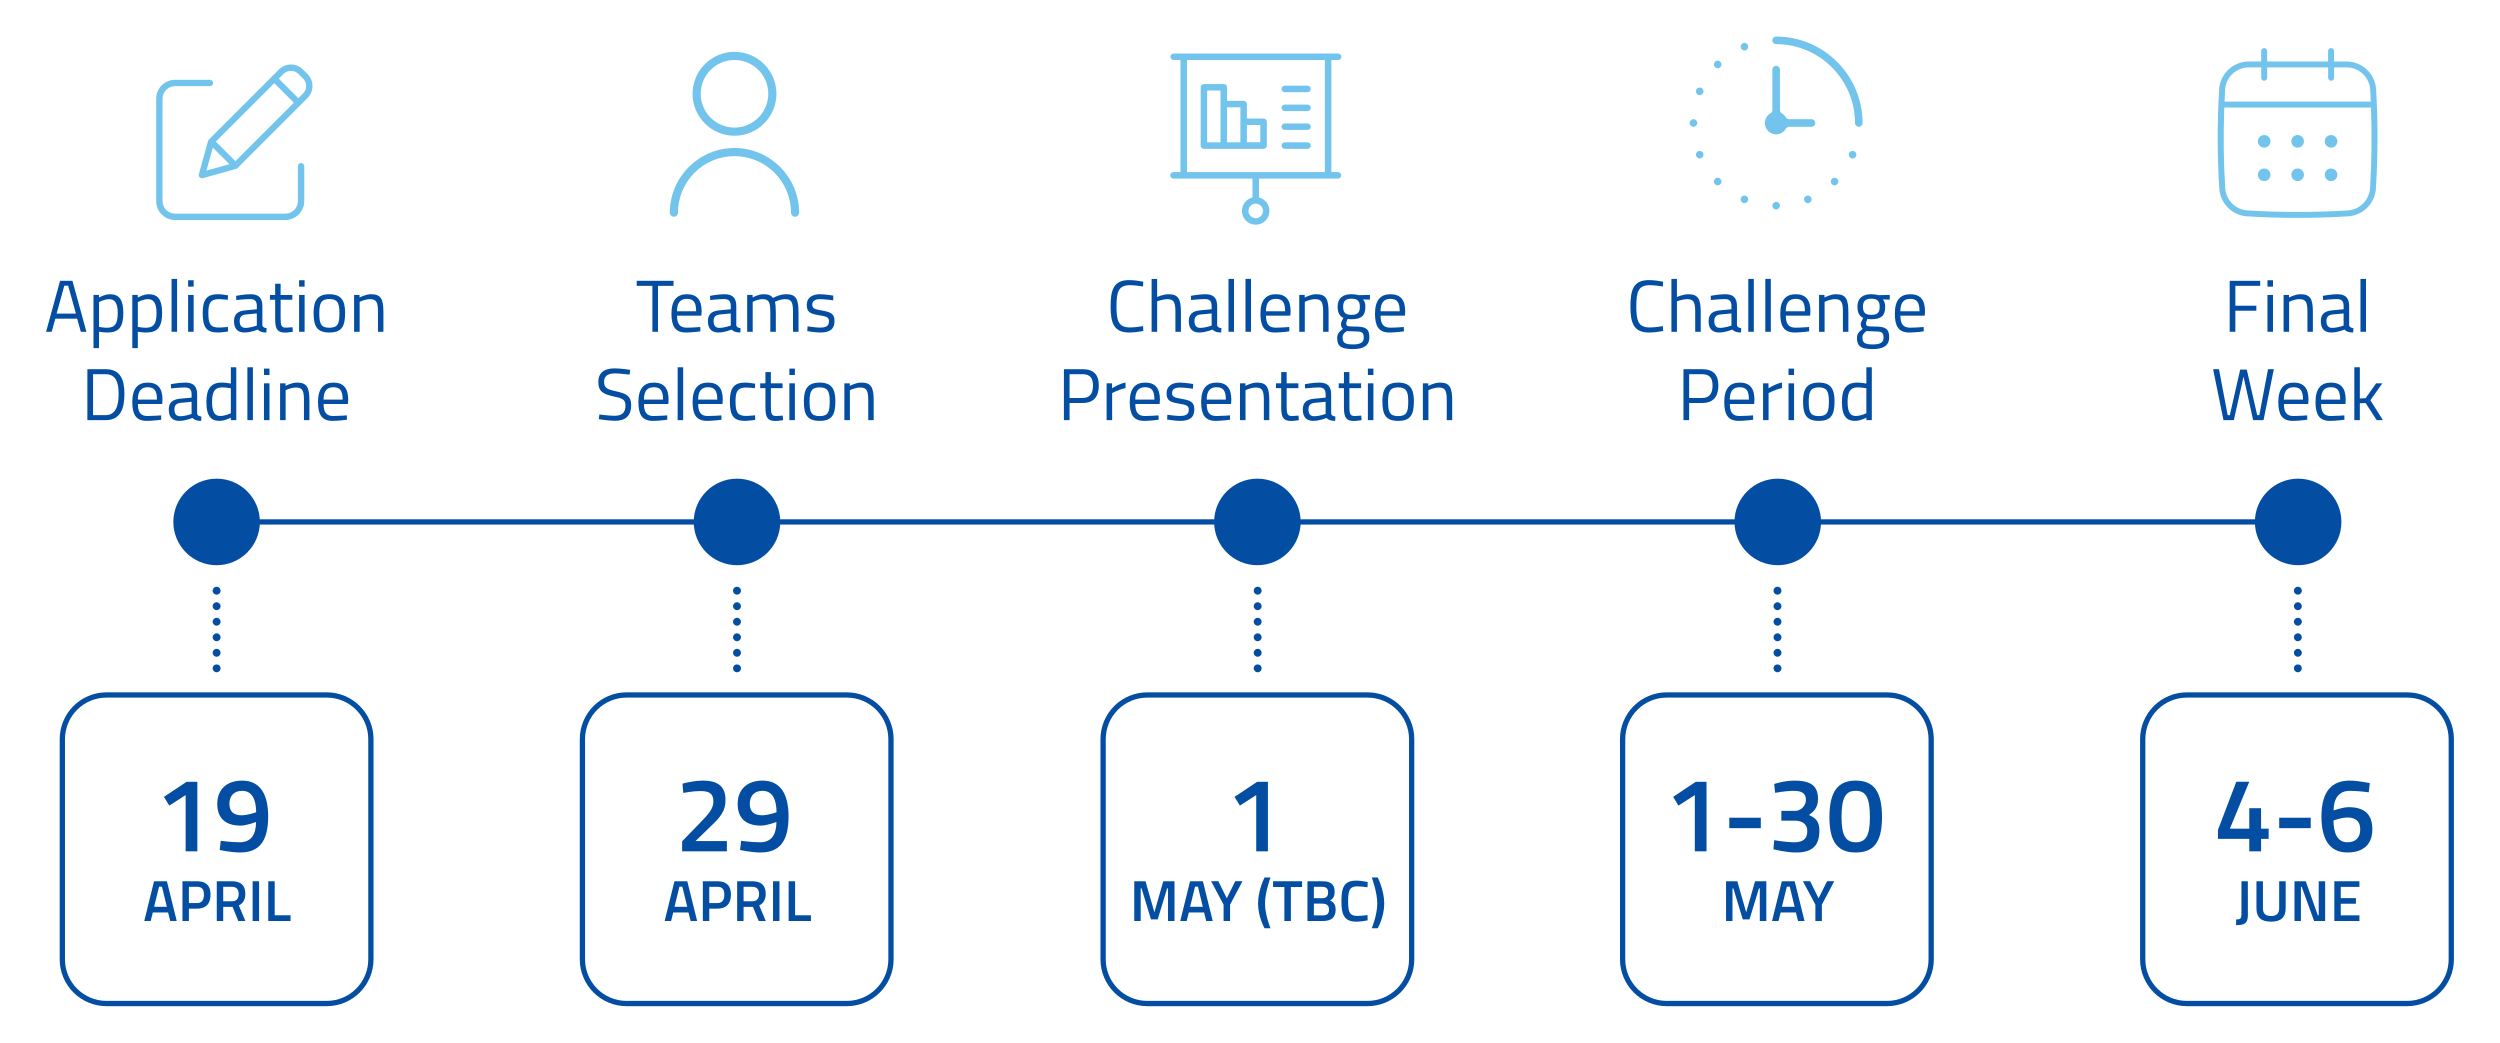 <?xml version="1.0" encoding="UTF-8"?>
<!-- Generator: Adobe Illustrator 28.3.0, SVG Export Plug-In . SVG Version: 6.00 Build 0)  -->
<svg xmlns="http://www.w3.org/2000/svg" xmlns:xlink="http://www.w3.org/1999/xlink" version="1.1" id="Layer_1" x="0px" y="0px" viewBox="0 0 1343.83 560.5" style="enable-background:new 0 0 1343.83 560.5;" xml:space="preserve">
<style type="text/css">
	.st0{fill:none;stroke:#142E78;stroke-width:2.817;stroke-linecap:round;stroke-linejoin:round;}
	.st1{fill:none;stroke:#142E78;stroke-width:2.817;stroke-linecap:round;stroke-linejoin:round;stroke-dasharray:0,8.582;}
	.st2{fill:#FFFFFF;stroke:#034EA2;stroke-width:2.835;stroke-linecap:round;stroke-linejoin:round;stroke-miterlimit:10;}
	.st3{fill:none;stroke:#034EA2;stroke-width:2.835;stroke-miterlimit:10;}
	.st4{fill:#034EA2;}
	.st5{fill:none;stroke:#034EA2;stroke-width:2.835;stroke-linecap:round;stroke-linejoin:round;stroke-miterlimit:10;}
	.st6{fill:none;stroke:#142E78;stroke-width:2.817;stroke-linecap:round;stroke-linejoin:round;stroke-dasharray:0,7.82;}
	.st7{fill:none;stroke:#034EA2;stroke-width:2.817;stroke-linecap:round;stroke-linejoin:round;}
	.st8{fill:none;stroke:#034EA2;stroke-width:2.817;stroke-linecap:round;stroke-linejoin:round;stroke-dasharray:0,8.346;}
	.st9{fill:#73C4ED;}
	.st10{fill:none;stroke:#034EA2;stroke-width:4.252;stroke-linecap:round;stroke-linejoin:round;}
	.st11{fill:none;stroke:#034EA2;stroke-width:4.252;stroke-linecap:round;stroke-linejoin:round;stroke-dasharray:0,8.346;}
</style>
<g>
	<g>
		<path class="st4" d="M32.29,150.95h6.65l7.52,27.39h-3.01l-1.98-7.05H29.76l-1.98,7.05h-3.01L32.29,150.95z M30.43,168.57H40.8    l-4.16-15h-2.06L30.43,168.57z"></path>
		<path class="st4" d="M50.26,158.55h2.93v1.43c0,0,3.01-1.82,5.94-1.82c4.99,0,7.16,3.05,7.16,10.05c0,7.76-2.53,10.53-8.63,10.53    c-1.86,0-3.88-0.32-4.43-0.44v8.83h-2.97V158.55z M53.23,162.39v13.34c0.51,0.08,2.57,0.44,4.27,0.44c4.35,0,5.78-2.26,5.78-7.96    c0-5.42-1.7-7.4-4.59-7.4C56,160.81,53.23,162.39,53.23,162.39z"></path>
		<path class="st4" d="M71.12,158.55h2.93v1.43c0,0,3.01-1.82,5.94-1.82c4.99,0,7.16,3.05,7.16,10.05c0,7.76-2.53,10.53-8.63,10.53    c-1.86,0-3.88-0.32-4.43-0.44v8.83h-2.97V158.55z M74.09,162.39v13.34c0.51,0.08,2.57,0.44,4.27,0.44c4.35,0,5.78-2.26,5.78-7.96    c0-5.42-1.7-7.4-4.59-7.4C76.86,160.81,74.09,162.39,74.09,162.39z"></path>
		<path class="st4" d="M92.22,149.92h2.97v28.42h-2.97V149.92z"></path>
		<path class="st4" d="M101.12,150.64h2.97v3.44h-2.97V150.64z M101.12,158.55h2.97v19.79h-2.97V158.55z"></path>
		<path class="st4" d="M122.57,158.75l-0.12,2.41c0,0-3.17-0.36-4.67-0.36c-4.55,0-5.78,1.98-5.78,7.28c0,5.86,0.91,8,5.82,8    c1.5,0,4.67-0.36,4.67-0.36l0.12,2.46c0,0-3.68,0.55-5.5,0.55c-6.29,0-8.15-2.89-8.15-10.65c0-7.16,2.34-9.94,8.23-9.94    C119.01,158.16,122.57,158.75,122.57,158.75z"></path>
		<path class="st4" d="M141.02,174.66c0.08,1.15,1.03,1.58,2.3,1.74l-0.12,2.33c-2.1,0-3.52-0.39-4.71-1.58c0,0-3.56,1.58-7.12,1.58    c-3.6,0-5.58-2.06-5.58-6.05c0-3.8,1.98-5.46,6.06-5.86l6.21-0.59v-1.7c0-2.77-1.19-3.76-3.56-3.76c-2.77,0-7.48,0.51-7.48,0.51    l-0.12-2.26c0,0,4.35-0.87,7.76-0.87c4.47,0,6.37,2.06,6.37,6.37V174.66z M132.19,169.04c-2.41,0.24-3.36,1.39-3.36,3.56    c0,2.3,0.99,3.64,3.01,3.64c2.93,0,6.21-1.23,6.21-1.23v-6.53L132.19,169.04z"></path>
		<path class="st4" d="M150.84,161.12v9.46c0,4.31,0.28,5.54,2.85,5.54c1.11,0,3.52-0.24,3.52-0.24l0.2,2.46    c0,0-2.65,0.44-4.04,0.44c-4.08,0-5.46-1.54-5.46-7.24v-10.41h-2.81v-2.57h2.81v-6.06h2.93v6.06h6.29v2.57H150.84z"></path>
		<path class="st4" d="M160.77,150.64h2.97v3.44h-2.97V150.64z M160.77,158.55h2.97v19.79h-2.97V158.55z"></path>
		<path class="st4" d="M185.51,168.21c0,7.2-1.78,10.53-8.47,10.53c-6.65,0-8.47-3.32-8.47-10.53c0-6.81,2.22-10.05,8.47-10.05    C183.33,158.16,185.51,161.4,185.51,168.21z M182.46,168.21c0-5.5-1.19-7.48-5.42-7.48c-4.2,0-5.42,1.98-5.42,7.48    c0,5.62,0.75,7.96,5.42,7.96C181.75,176.17,182.46,173.83,182.46,168.21z"></path>
		<path class="st4" d="M190.34,178.34v-19.79h2.93v1.38c0,0,3.21-1.78,6.14-1.78c5.46,0,6.69,2.69,6.69,9.74v10.45h-2.93v-10.37    c0-5.22-0.59-7.16-4.27-7.16c-2.85,0-5.58,1.46-5.58,1.46v16.07H190.34z"></path>
		<path class="st4" d="M46.97,225.84v-27.39h9.78c7.96,0,10.13,5.54,10.13,13.3c0,7.84-2.06,14.09-10.13,14.09H46.97z M56.75,201.14    h-6.73v22.01h6.73c5.7,0,7.01-5.46,7.01-11.4S62.45,201.14,56.75,201.14z"></path>
		<path class="st4" d="M86.59,223.27l0.08,2.34c0,0-4.51,0.63-7.72,0.63c-5.9,0-7.84-3.44-7.84-10.17c0-7.52,3.25-10.41,8.27-10.41    c5.26,0,7.96,2.77,7.96,9.26l-0.16,2.26H74.13c0,4.23,1.31,6.45,5.19,6.45C82.28,223.62,86.59,223.27,86.59,223.27z M84.38,214.8    c0-4.91-1.5-6.65-4.99-6.65c-3.36,0-5.26,1.86-5.3,6.65H84.38z"></path>
		<path class="st4" d="M105.95,222.16c0.08,1.15,1.03,1.58,2.3,1.74l-0.12,2.33c-2.1,0-3.52-0.39-4.71-1.58c0,0-3.56,1.58-7.12,1.58    c-3.6,0-5.58-2.06-5.58-6.05c0-3.8,1.98-5.46,6.06-5.86l6.21-0.59v-1.7c0-2.77-1.19-3.76-3.56-3.76c-2.77,0-7.48,0.51-7.48,0.51    l-0.12-2.26c0,0,4.35-0.87,7.76-0.87c4.47,0,6.37,2.06,6.37,6.37V222.16z M97.12,216.54c-2.41,0.24-3.36,1.39-3.36,3.56    c0,2.3,0.99,3.64,3.01,3.64c2.93,0,6.21-1.23,6.21-1.23v-6.53L97.12,216.54z"></path>
		<path class="st4" d="M127.01,225.84h-2.93v-1.35c0,0-3.05,1.74-6.02,1.74c-3.88,0-7.12-1.58-7.12-10.13    c0-6.96,2.26-10.45,8.27-10.45c1.7,0,4.27,0.4,4.87,0.52v-8.75h2.93V225.84z M124.08,222.12V208.7c-0.63-0.12-3.09-0.47-4.71-0.47    c-4.16,0-5.38,2.73-5.38,7.88c0,6.41,2.1,7.48,4.43,7.48C121.23,223.59,124.08,222.12,124.08,222.12z"></path>
		<path class="st4" d="M132.98,197.42h2.97v28.42h-2.97V197.42z"></path>
		<path class="st4" d="M141.89,198.13h2.97v3.44h-2.97V198.13z M141.89,206.05h2.97v19.79h-2.97V206.05z"></path>
		<path class="st4" d="M150.56,225.84v-19.79h2.93v1.38c0,0,3.21-1.78,6.14-1.78c5.46,0,6.69,2.69,6.69,9.74v10.45h-2.93v-10.37    c0-5.22-0.59-7.16-4.27-7.16c-2.85,0-5.58,1.46-5.58,1.46v16.07H150.56z"></path>
		<path class="st4" d="M186.42,223.27l0.08,2.34c0,0-4.51,0.63-7.72,0.63c-5.9,0-7.84-3.44-7.84-10.17c0-7.52,3.25-10.41,8.27-10.41    c5.26,0,7.96,2.77,7.96,9.26l-0.16,2.26h-13.06c0,4.23,1.31,6.45,5.19,6.45C182.1,223.62,186.42,223.27,186.42,223.27z     M184.2,214.8c0-4.91-1.5-6.65-4.99-6.65c-3.36,0-5.26,1.86-5.3,6.65H184.2z"></path>
	</g>
	<g>
		<path class="st4" d="M342.25,150.95h19.79v2.73h-8.35v24.66h-3.01v-24.66h-8.43V150.95z"></path>
		<path class="st4" d="M376.41,175.77l0.08,2.34c0,0-4.51,0.63-7.72,0.63c-5.9,0-7.84-3.44-7.84-10.17c0-7.52,3.25-10.41,8.27-10.41    c5.26,0,7.96,2.77,7.96,9.26l-0.16,2.26h-13.06c0,4.23,1.31,6.45,5.19,6.45C372.1,176.13,376.41,175.77,376.41,175.77z     M374.2,167.3c0-4.91-1.5-6.65-4.99-6.65c-3.36,0-5.26,1.86-5.3,6.65H374.2z"></path>
		<path class="st4" d="M395.77,174.66c0.08,1.15,1.03,1.58,2.3,1.74l-0.12,2.33c-2.1,0-3.52-0.39-4.71-1.58c0,0-3.56,1.58-7.12,1.58    c-3.6,0-5.58-2.06-5.58-6.05c0-3.8,1.98-5.46,6.06-5.86l6.21-0.59v-1.7c0-2.77-1.19-3.76-3.56-3.76c-2.77,0-7.48,0.51-7.48,0.51    l-0.12-2.26c0,0,4.35-0.87,7.76-0.87c4.47,0,6.37,2.06,6.37,6.37V174.66z M386.94,169.04c-2.41,0.24-3.36,1.39-3.36,3.56    c0,2.3,0.99,3.64,3.01,3.64c2.93,0,6.21-1.23,6.21-1.23v-6.53L386.94,169.04z"></path>
		<path class="st4" d="M401.63,178.34v-19.79h2.93v1.38c0,0,2.97-1.78,5.78-1.78c2.65,0,4.12,0.59,5.15,2.02    c0,0,3.52-2.02,7.05-2.02c5.38,0,6.69,2.57,6.69,9.74v10.45h-2.97v-10.37c0-5.22-0.59-7.16-4.16-7.16c-2.93,0-5.58,1.46-5.58,1.46    c0.36,0.91,0.51,3.4,0.51,5.78v10.29h-2.97v-10.21c0-5.46-0.55-7.32-4.16-7.32c-2.81,0-5.3,1.46-5.3,1.46v16.07H401.63z"></path>
		<path class="st4" d="M447.86,161.44c0,0-4.39-0.63-6.93-0.63c-2.45,0-4.31,0.67-4.31,3.01c0,1.86,0.95,2.38,5.15,3.09    c4.95,0.83,6.81,1.82,6.81,5.66c0,4.63-2.93,6.17-7.68,6.17c-2.53,0-6.97-0.75-6.97-0.75l0.16-2.57c0,0,4.51,0.67,6.53,0.67    c3.25,0,4.99-0.71,4.99-3.4c0-2.06-1.03-2.57-5.34-3.25c-4.47-0.71-6.61-1.54-6.61-5.5c0-4.35,3.52-5.78,7.12-5.78    c2.97,0,7.16,0.75,7.16,0.75L447.86,161.44z"></path>
		<path class="st4" d="M338.45,201.38c0,0-5.5-0.67-7.8-0.67c-3.88,0-5.94,1.38-5.94,4.47c0,3.56,1.9,4.16,6.69,5.22    c5.46,1.23,7.88,2.57,7.88,7.36c0,6.05-3.32,8.43-8.75,8.43c-3.25,0-8.67-0.87-8.67-0.87l0.32-2.53c0,0,5.38,0.71,8.19,0.71    c3.88,0,5.86-1.7,5.86-5.5c0-3.09-1.62-3.96-6.1-4.83c-5.66-1.23-8.51-2.57-8.51-7.8c0-5.3,3.48-7.36,8.83-7.36    c3.25,0,8.27,0.79,8.27,0.79L338.45,201.38z"></path>
		<path class="st4" d="M358.64,223.27l0.08,2.34c0,0-4.51,0.63-7.72,0.63c-5.9,0-7.84-3.44-7.84-10.17c0-7.52,3.25-10.41,8.27-10.41    c5.26,0,7.96,2.77,7.96,9.26l-0.16,2.26h-13.06c0,4.23,1.31,6.45,5.19,6.45C354.33,223.62,358.64,223.27,358.64,223.27z     M356.42,214.8c0-4.91-1.5-6.65-4.99-6.65c-3.36,0-5.26,1.86-5.3,6.65H356.42z"></path>
		<path class="st4" d="M364.26,197.42h2.97v28.42h-2.97V197.42z"></path>
		<path class="st4" d="M387.77,223.27l0.08,2.34c0,0-4.51,0.63-7.72,0.63c-5.9,0-7.84-3.44-7.84-10.17c0-7.52,3.25-10.41,8.27-10.41    c5.26,0,7.96,2.77,7.96,9.26l-0.16,2.26H375.3c0,4.23,1.31,6.45,5.19,6.45C383.46,223.62,387.77,223.27,387.77,223.27z     M385.56,214.8c0-4.91-1.5-6.65-4.99-6.65c-3.36,0-5.26,1.86-5.3,6.65H385.56z"></path>
		<path class="st4" d="M405.94,206.25l-0.12,2.41c0,0-3.17-0.36-4.67-0.36c-4.55,0-5.78,1.98-5.78,7.28c0,5.86,0.91,8,5.82,8    c1.5,0,4.67-0.36,4.67-0.36l0.12,2.46c0,0-3.68,0.55-5.5,0.55c-6.29,0-8.15-2.89-8.15-10.65c0-7.16,2.34-9.94,8.23-9.94    C402.38,205.65,405.94,206.25,405.94,206.25z"></path>
		<path class="st4" d="M414.37,208.62v9.46c0,4.31,0.28,5.54,2.85,5.54c1.11,0,3.52-0.24,3.52-0.24l0.2,2.46    c0,0-2.65,0.44-4.04,0.44c-4.08,0-5.46-1.54-5.46-7.24v-10.41h-2.81v-2.57h2.81v-6.06h2.93v6.06h6.29v2.57H414.37z"></path>
		<path class="st4" d="M424.31,198.13h2.97v3.44h-2.97V198.13z M424.31,206.05h2.97v19.79h-2.97V206.05z"></path>
		<path class="st4" d="M449.04,215.71c0,7.2-1.78,10.53-8.47,10.53c-6.65,0-8.47-3.32-8.47-10.53c0-6.81,2.22-10.05,8.47-10.05    C446.87,205.65,449.04,208.9,449.04,215.71z M446,215.71c0-5.5-1.19-7.48-5.42-7.48c-4.2,0-5.42,1.98-5.42,7.48    c0,5.62,0.75,7.96,5.42,7.96C445.28,223.66,446,221.33,446,215.71z"></path>
		<path class="st4" d="M453.87,225.84v-19.79h2.93v1.38c0,0,3.21-1.78,6.14-1.78c5.46,0,6.69,2.69,6.69,9.74v10.45h-2.93v-10.37    c0-5.22-0.59-7.16-4.27-7.16c-2.85,0-5.58,1.46-5.58,1.46v16.07H453.87z"></path>
	</g>
	<g>
		<path class="st4" d="M893.97,177.91c-1.94,0.39-4.95,0.83-7.56,0.83c-8.19,0-10.01-4.99-10.01-14.01    c0-9.26,1.78-14.17,10.01-14.17c2.81,0,5.82,0.52,7.56,0.87l-0.12,2.57c-1.78-0.32-4.99-0.71-7.12-0.71    c-6.1,0-7.16,3.64-7.16,11.44c0,7.64,0.99,11.28,7.24,11.28c2.22,0,5.15-0.36,7.05-0.71L893.97,177.91z"></path>
		<path class="st4" d="M898.44,178.34v-28.42h2.97v9.74c0,0,3.17-1.5,6.1-1.5c5.42,0,6.69,2.69,6.69,9.74v10.45h-2.97v-10.37    c0-5.22-0.59-7.16-4.24-7.16c-2.81,0-5.58,1.19-5.58,1.19v16.35H898.44z"></path>
		<path class="st4" d="M933.67,174.66c0.08,1.15,1.03,1.58,2.29,1.74l-0.12,2.33c-2.1,0-3.52-0.39-4.71-1.58    c0,0-3.56,1.58-7.12,1.58c-3.6,0-5.58-2.06-5.58-6.05c0-3.8,1.98-5.46,6.06-5.86l6.21-0.59v-1.7c0-2.77-1.19-3.76-3.56-3.76    c-2.77,0-7.48,0.51-7.48,0.51l-0.12-2.26c0,0,4.35-0.87,7.76-0.87c4.47,0,6.37,2.06,6.37,6.37V174.66z M924.84,169.04    c-2.41,0.24-3.36,1.39-3.36,3.56c0,2.3,0.99,3.64,3.01,3.64c2.93,0,6.21-1.23,6.21-1.23v-6.53L924.84,169.04z"></path>
		<path class="st4" d="M939.76,149.92h2.97v28.42h-2.97V149.92z"></path>
		<path class="st4" d="M948.91,149.92h2.97v28.42h-2.97V149.92z"></path>
		<path class="st4" d="M972.42,175.77l0.08,2.34c0,0-4.51,0.63-7.72,0.63c-5.9,0-7.84-3.44-7.84-10.17c0-7.52,3.25-10.41,8.27-10.41    c5.26,0,7.96,2.77,7.96,9.26l-0.16,2.26h-13.06c0,4.23,1.31,6.45,5.19,6.45C968.1,176.13,972.42,175.77,972.42,175.77z     M970.2,167.3c0-4.91-1.5-6.65-4.99-6.65c-3.36,0-5.26,1.86-5.3,6.65H970.2z"></path>
		<path class="st4" d="M977.8,178.34v-19.79h2.93v1.38c0,0,3.21-1.78,6.14-1.78c5.46,0,6.69,2.69,6.69,9.74v10.45h-2.93v-10.37    c0-5.22-0.59-7.16-4.27-7.16c-2.85,0-5.58,1.46-5.58,1.46v16.07H977.8z"></path>
		<path class="st4" d="M998.18,181.67c0-2.29,1.07-3.37,3.13-4.91c-0.71-0.47-1.11-1.5-1.11-2.73c0-0.75,1.35-3.13,1.35-3.13    c-1.66-0.75-3.13-2.34-3.13-5.98c0-4.87,3.01-6.77,7.4-6.77c1.98,0,4.12,0.52,4.12,0.52l5.86-0.16v2.53l-3.76-0.08    c0.75,0.75,1.31,1.86,1.31,3.96c0,5.14-2.57,6.69-7.64,6.69c-0.4,0-1.5-0.08-1.94-0.16c0,0-0.71,1.74-0.71,2.26    c0,1.58,0.32,1.82,4.79,1.82c5.62,0,7.64,1.11,7.64,5.82c0,4.47-3.21,6.29-8.79,6.29C1000.44,187.64,998.18,186.26,998.18,181.67z     M1003.33,177.95c-1.66,1.23-2.22,1.94-2.22,3.48c0,2.73,1.15,3.72,5.62,3.72c3.96,0,5.74-1.07,5.74-3.68    c0-3.01-1.27-3.33-4.87-3.33C1006.22,178.14,1003.33,177.95,1003.33,177.95z M1010.38,164.93c0-3.13-1.23-4.36-4.55-4.36    c-3.09,0-4.43,1.23-4.43,4.36s1.35,4.31,4.43,4.31C1009.15,169.24,1010.38,168.05,1010.38,164.93z"></path>
		<path class="st4" d="M1034.01,175.77l0.08,2.34c0,0-4.51,0.63-7.72,0.63c-5.9,0-7.84-3.44-7.84-10.17    c0-7.52,3.25-10.41,8.27-10.41c5.26,0,7.96,2.77,7.96,9.26l-0.16,2.26h-13.06c0,4.23,1.31,6.45,5.19,6.45    C1029.69,176.13,1034.01,175.77,1034.01,175.77z M1031.79,167.3c0-4.91-1.5-6.65-4.99-6.65c-3.36,0-5.26,1.86-5.3,6.65H1031.79z"></path>
		<path class="st4" d="M907.96,216.62v9.22h-3.05v-27.39h10.01c5.98,0,8.75,2.89,8.75,8.83c0,5.98-2.77,9.34-8.75,9.34H907.96z     M914.89,213.93c4,0,5.66-2.41,5.66-6.65c0-4.2-1.66-6.13-5.66-6.13h-6.93v12.79H914.89z"></path>
		<path class="st4" d="M942.32,223.27l0.08,2.34c0,0-4.51,0.63-7.72,0.63c-5.9,0-7.84-3.44-7.84-10.17c0-7.52,3.25-10.41,8.27-10.41    c5.26,0,7.96,2.77,7.96,9.26l-0.16,2.26h-13.06c0,4.23,1.31,6.45,5.19,6.45C938,223.62,942.32,223.27,942.32,223.27z M940.1,214.8    c0-4.91-1.5-6.65-4.99-6.65c-3.36,0-5.26,1.86-5.3,6.65H940.1z"></path>
		<path class="st4" d="M947.7,206.05h2.93v2.69c0,0,3.44-2.38,7.24-3.13v3.01c-3.72,0.75-7.2,2.69-7.2,2.69v14.53h-2.97V206.05z"></path>
		<path class="st4" d="M961.39,198.13h2.97v3.44h-2.97V198.13z M961.39,206.05h2.97v19.79h-2.97V206.05z"></path>
		<path class="st4" d="M986.13,215.71c0,7.2-1.78,10.53-8.47,10.53c-6.65,0-8.47-3.32-8.47-10.53c0-6.81,2.22-10.05,8.47-10.05    C983.95,205.65,986.13,208.9,986.13,215.71z M983.08,215.71c0-5.5-1.19-7.48-5.42-7.48c-4.2,0-5.42,1.98-5.42,7.48    c0,5.62,0.75,7.96,5.42,7.96C982.37,223.66,983.08,221.33,983.08,215.71z"></path>
		<path class="st4" d="M1006.16,225.84h-2.93v-1.35c0,0-3.05,1.74-6.02,1.74c-3.88,0-7.12-1.58-7.12-10.13    c0-6.96,2.26-10.45,8.27-10.45c1.7,0,4.27,0.4,4.87,0.52v-8.75h2.93V225.84z M1003.23,222.12V208.7    c-0.63-0.12-3.09-0.47-4.71-0.47c-4.16,0-5.38,2.73-5.38,7.88c0,6.41,2.1,7.48,4.43,7.48    C1000.38,223.59,1003.23,222.12,1003.23,222.12z"></path>
	</g>
	<g>
		<path class="st4" d="M1198.53,150.95h16.39v2.69h-13.34v10.69h11.28v2.69h-11.28v11.32h-3.05V150.95z"></path>
		<path class="st4" d="M1218.83,150.64h2.97v3.44h-2.97V150.64z M1218.83,158.55h2.97v19.79h-2.97V158.55z"></path>
		<path class="st4" d="M1227.5,178.34v-19.79h2.93v1.38c0,0,3.21-1.78,6.13-1.78c5.46,0,6.69,2.69,6.69,9.74v10.45h-2.93v-10.37    c0-5.22-0.59-7.16-4.27-7.16c-2.85,0-5.58,1.46-5.58,1.46v16.07H1227.5z"></path>
		<path class="st4" d="M1262.73,174.66c0.08,1.15,1.03,1.58,2.3,1.74l-0.12,2.33c-2.1,0-3.52-0.39-4.71-1.58    c0,0-3.56,1.58-7.12,1.58c-3.6,0-5.58-2.06-5.58-6.05c0-3.8,1.98-5.46,6.06-5.86l6.21-0.59v-1.7c0-2.77-1.19-3.76-3.56-3.76    c-2.77,0-7.48,0.51-7.48,0.51l-0.12-2.26c0,0,4.35-0.87,7.76-0.87c4.47,0,6.37,2.06,6.37,6.37V174.66z M1253.9,169.04    c-2.41,0.24-3.36,1.39-3.36,3.56c0,2.3,0.99,3.64,3.01,3.64c2.93,0,6.21-1.23,6.21-1.23v-6.53L1253.9,169.04z"></path>
		<path class="st4" d="M1268.83,149.92h2.97v28.42h-2.97V149.92z"></path>
		<path class="st4" d="M1192.77,198.45l4.67,24.7h1.15l5.58-24.46h3.56l5.58,24.46h1.15l4.67-24.7h3.13l-5.54,27.39h-5.58    l-5.18-23.39l-5.19,23.39h-5.58l-5.58-27.39H1192.77z"></path>
		<path class="st4" d="M1240.15,223.27l0.08,2.34c0,0-4.51,0.63-7.72,0.63c-5.9,0-7.84-3.44-7.84-10.17    c0-7.52,3.25-10.41,8.27-10.41c5.26,0,7.96,2.77,7.96,9.26l-0.16,2.26h-13.06c0,4.23,1.31,6.45,5.19,6.45    C1235.83,223.62,1240.15,223.27,1240.15,223.27z M1237.93,214.8c0-4.91-1.5-6.65-4.99-6.65c-3.36,0-5.26,1.86-5.3,6.65H1237.93z"></path>
		<path class="st4" d="M1260.14,223.27l0.08,2.34c0,0-4.51,0.63-7.72,0.63c-5.9,0-7.84-3.44-7.84-10.17    c0-7.52,3.25-10.41,8.27-10.41c5.26,0,7.96,2.77,7.96,9.26l-0.16,2.26h-13.06c0,4.23,1.31,6.45,5.18,6.45    C1255.82,223.62,1260.14,223.27,1260.14,223.27z M1257.92,214.8c0-4.91-1.5-6.65-4.99-6.65c-3.37,0-5.26,1.86-5.3,6.65H1257.92z"></path>
		<path class="st4" d="M1265.52,225.84v-28.42h2.97v16.78l3.09-0.16l5.66-8h3.36l-6.45,9.1l6.73,10.69h-3.36l-5.9-9.18l-3.13,0.12    v9.06H1265.52z"></path>
	</g>
	<g>
		<rect x="116.44" y="279.14" class="st4" width="1118.9" height="2.83"></rect>
	</g>
	<g>
		<circle class="st4" cx="116.44" cy="280.56" r="23.26"></circle>
	</g>
	<g>
		<circle class="st4" cx="396.16" cy="280.56" r="23.26"></circle>
	</g>
	<g>
		<circle class="st4" cx="675.89" cy="280.56" r="23.26"></circle>
	</g>
	<g>
		<circle class="st4" cx="955.61" cy="280.56" r="23.26"></circle>
	</g>
	<g>
		<circle class="st4" cx="1235.33" cy="280.56" r="23.26"></circle>
	</g>
	<g>
		<g>
			<path class="st4" d="M116.44,319.64c-0.14,0-0.28-0.01-0.42-0.04c-0.14-0.03-0.27-0.07-0.4-0.12c-0.13-0.06-0.25-0.12-0.37-0.2     c-0.11-0.08-0.22-0.17-0.32-0.26c-0.1-0.1-0.19-0.21-0.26-0.33c-0.08-0.11-0.15-0.24-0.2-0.36c-0.05-0.13-0.09-0.26-0.12-0.4     c-0.03-0.14-0.04-0.28-0.04-0.42c0-0.14,0.01-0.28,0.04-0.41c0.03-0.14,0.07-0.27,0.12-0.4c0.05-0.13,0.12-0.25,0.2-0.37     c0.07-0.11,0.16-0.22,0.26-0.32c0.1-0.1,0.21-0.19,0.32-0.26c0.12-0.08,0.24-0.15,0.37-0.2c0.13-0.05,0.26-0.09,0.4-0.12     c0.27-0.06,0.56-0.06,0.83,0c0.14,0.03,0.27,0.07,0.4,0.12c0.13,0.05,0.25,0.12,0.37,0.2c0.11,0.07,0.22,0.16,0.32,0.26     c0.1,0.1,0.18,0.21,0.26,0.32c0.08,0.12,0.15,0.24,0.2,0.37s0.09,0.26,0.12,0.4c0.03,0.13,0.04,0.27,0.04,0.41     c0,0.14-0.01,0.28-0.04,0.42c-0.03,0.13-0.07,0.27-0.12,0.4c-0.05,0.12-0.12,0.25-0.2,0.36c-0.08,0.12-0.16,0.23-0.26,0.33     c-0.1,0.09-0.21,0.18-0.32,0.26c-0.12,0.08-0.24,0.14-0.37,0.2c-0.13,0.05-0.26,0.09-0.4,0.12     C116.71,319.63,116.57,319.64,116.44,319.64z"></path>
		</g>
		<g>
			<path class="st4" d="M114.31,350.9c0-1.18,0.95-2.13,2.12-2.13l0,0c1.18,0,2.13,0.95,2.13,2.13l0,0c0,1.17-0.95,2.12-2.13,2.12     l0,0C115.26,353.02,114.31,352.07,114.31,350.9z M114.31,342.55c0-1.17,0.95-2.12,2.12-2.12l0,0c1.18,0,2.13,0.95,2.13,2.12l0,0     c0,1.18-0.95,2.13-2.13,2.13l0,0C115.26,344.68,114.31,343.73,114.31,342.55z M114.31,334.21c0-1.18,0.95-2.13,2.12-2.13l0,0     c1.18,0,2.13,0.95,2.13,2.13l0,0c0,1.17-0.95,2.12-2.13,2.12l0,0C115.26,336.33,114.31,335.38,114.31,334.21z M114.31,325.86     c0-1.17,0.95-2.13,2.12-2.13l0,0c1.18,0,2.13,0.96,2.13,2.13l0,0c0,1.17-0.95,2.12-2.13,2.12l0,0     C115.26,327.98,114.31,327.03,114.31,325.86z"></path>
		</g>
		<g>
			<path class="st4" d="M116.44,361.37c-0.56,0-1.11-0.23-1.51-0.62c-0.39-0.4-0.62-0.95-0.62-1.51c0-0.55,0.23-1.1,0.62-1.5     c0.8-0.79,2.22-0.79,3.01,0c0.39,0.4,0.62,0.94,0.62,1.5c0,0.14-0.01,0.28-0.04,0.42c-0.03,0.14-0.07,0.27-0.12,0.4     c-0.05,0.13-0.12,0.25-0.2,0.36c-0.07,0.12-0.16,0.23-0.26,0.33C117.54,361.14,117,361.37,116.44,361.37z"></path>
		</g>
	</g>
	<g>
		<g>
			<path class="st4" d="M396.16,319.64c-0.14,0-0.28-0.01-0.42-0.04c-0.13-0.03-0.26-0.07-0.39-0.12c-0.13-0.06-0.25-0.12-0.37-0.2     s-0.23-0.17-0.32-0.26c-0.1-0.1-0.19-0.21-0.27-0.33c-0.08-0.11-0.14-0.24-0.19-0.36c-0.06-0.13-0.1-0.26-0.12-0.4     c-0.03-0.14-0.05-0.28-0.05-0.42c0-0.14,0.02-0.28,0.05-0.41c0.02-0.14,0.06-0.27,0.12-0.4c0.05-0.13,0.11-0.25,0.19-0.37     c0.08-0.11,0.17-0.22,0.27-0.32c0.09-0.1,0.2-0.19,0.32-0.26c0.12-0.08,0.24-0.15,0.37-0.2c0.13-0.05,0.26-0.09,0.39-0.12     c0.28-0.06,0.56-0.06,0.84,0c0.13,0.03,0.26,0.07,0.39,0.12c0.13,0.05,0.25,0.12,0.37,0.2c0.12,0.07,0.22,0.16,0.32,0.26     c0.1,0.1,0.19,0.21,0.27,0.32c0.07,0.12,0.14,0.24,0.19,0.37c0.06,0.13,0.1,0.26,0.12,0.4c0.03,0.13,0.05,0.27,0.05,0.41     c0,0.14-0.02,0.28-0.05,0.42c-0.02,0.13-0.06,0.27-0.12,0.4c-0.05,0.12-0.12,0.25-0.19,0.36c-0.08,0.12-0.17,0.23-0.27,0.33     c-0.1,0.09-0.2,0.18-0.32,0.26s-0.24,0.14-0.37,0.2c-0.13,0.05-0.26,0.09-0.39,0.12C396.44,319.63,396.3,319.64,396.16,319.64z"></path>
		</g>
		<g>
			<path class="st4" d="M394.03,350.9c0-1.18,0.96-2.13,2.13-2.13l0,0c1.17,0,2.12,0.95,2.12,2.13l0,0c0,1.17-0.95,2.12-2.12,2.12     l0,0C394.99,353.02,394.03,352.07,394.03,350.9z M394.03,342.55c0-1.17,0.96-2.12,2.13-2.12l0,0c1.17,0,2.12,0.95,2.12,2.12l0,0     c0,1.18-0.95,2.13-2.12,2.13l0,0C394.99,344.68,394.03,343.73,394.03,342.55z M394.03,334.21c0-1.18,0.96-2.13,2.13-2.13l0,0     c1.17,0,2.12,0.95,2.12,2.13l0,0c0,1.17-0.95,2.12-2.12,2.12l0,0C394.99,336.33,394.03,335.38,394.03,334.21z M394.03,325.86     c0-1.17,0.96-2.13,2.13-2.13l0,0c1.17,0,2.12,0.96,2.12,2.13l0,0c0,1.17-0.95,2.12-2.12,2.12l0,0     C394.99,327.98,394.03,327.03,394.03,325.86z"></path>
		</g>
		<g>
			<path class="st4" d="M396.16,361.37c-0.56,0-1.11-0.23-1.5-0.62c-0.1-0.1-0.19-0.21-0.27-0.33c-0.07-0.11-0.14-0.23-0.19-0.36     c-0.06-0.13-0.1-0.26-0.12-0.4c-0.03-0.14-0.04-0.28-0.04-0.42c0-0.56,0.22-1.1,0.62-1.5c0.79-0.79,2.21-0.79,3,0     c0.4,0.4,0.63,0.95,0.63,1.5c0,0.56-0.23,1.11-0.63,1.51C397.27,361.14,396.72,361.37,396.16,361.37z"></path>
		</g>
	</g>
	<g>
		<g>
			<path class="st4" d="M955.45,319.64c-0.14,0-0.28-0.01-0.41-0.04c-0.14-0.03-0.27-0.07-0.4-0.12c-0.13-0.06-0.25-0.12-0.37-0.2     c-0.11-0.08-0.22-0.17-0.32-0.26c-0.1-0.1-0.19-0.21-0.26-0.33c-0.08-0.11-0.15-0.24-0.2-0.36c-0.05-0.13-0.1-0.27-0.12-0.4     c-0.03-0.14-0.05-0.28-0.05-0.42c0-0.14,0.02-0.28,0.05-0.41c0.02-0.14,0.07-0.27,0.12-0.4c0.05-0.13,0.12-0.25,0.2-0.37     c0.07-0.11,0.16-0.22,0.26-0.32c0.1-0.1,0.21-0.19,0.32-0.26c0.12-0.08,0.24-0.15,0.37-0.2s0.26-0.09,0.4-0.12     c0.27-0.06,0.55-0.06,0.83,0c0.13,0.03,0.27,0.07,0.4,0.12c0.12,0.05,0.25,0.12,0.36,0.2c0.12,0.07,0.23,0.16,0.33,0.26     c0.09,0.1,0.18,0.21,0.26,0.32c0.08,0.12,0.14,0.24,0.19,0.37c0.06,0.13,0.1,0.26,0.13,0.4c0.02,0.13,0.04,0.27,0.04,0.41     c0,0.14-0.02,0.28-0.04,0.42c-0.03,0.13-0.07,0.27-0.13,0.4c-0.05,0.12-0.11,0.25-0.19,0.36c-0.08,0.12-0.17,0.23-0.26,0.33     c-0.1,0.09-0.21,0.18-0.33,0.26c-0.11,0.08-0.24,0.14-0.36,0.2c-0.13,0.05-0.27,0.09-0.4,0.12     C955.73,319.63,955.59,319.64,955.45,319.64z"></path>
		</g>
		<g>
			<path class="st4" d="M953.33,350.9c0-1.18,0.95-2.13,2.12-2.13l0,0c1.18,0,2.13,0.95,2.13,2.13l0,0c0,1.17-0.95,2.12-2.13,2.12     l0,0C954.28,353.02,953.33,352.07,953.33,350.9z M953.33,342.55c0-1.17,0.95-2.12,2.12-2.12l0,0c1.18,0,2.13,0.95,2.13,2.12l0,0     c0,1.18-0.95,2.13-2.13,2.13l0,0C954.28,344.68,953.33,343.73,953.33,342.55z M953.33,334.21c0-1.18,0.95-2.13,2.12-2.13l0,0     c1.18,0,2.13,0.95,2.13,2.13l0,0c0,1.17-0.95,2.12-2.13,2.12l0,0C954.28,336.33,953.33,335.38,953.33,334.21z M953.33,325.86     c0-1.17,0.95-2.13,2.12-2.13l0,0c1.18,0,2.13,0.96,2.13,2.13l0,0c0,1.17-0.95,2.12-2.13,2.12l0,0     C954.28,327.98,953.33,327.03,953.33,325.86z"></path>
		</g>
		<g>
			<path class="st4" d="M955.45,361.37c-0.56,0-1.1-0.23-1.5-0.62c-0.4-0.4-0.62-0.95-0.62-1.51c0-0.56,0.22-1.1,0.62-1.5     c0.79-0.8,2.21-0.79,3.01,0c0.39,0.4,0.62,0.94,0.62,1.5c0,0.56-0.23,1.11-0.62,1.51C956.56,361.14,956.01,361.37,955.45,361.37z     "></path>
		</g>
	</g>
	<g>
		<g>
			<path class="st4" d="M1235.18,319.64c-0.14,0-0.28-0.01-0.42-0.04c-0.13-0.03-0.27-0.07-0.4-0.12c-0.12-0.06-0.25-0.12-0.36-0.2     c-0.12-0.08-0.23-0.17-0.32-0.26c-0.1-0.1-0.19-0.21-0.27-0.33c-0.08-0.11-0.14-0.24-0.2-0.36c-0.05-0.13-0.09-0.27-0.12-0.4     c-0.03-0.14-0.04-0.28-0.04-0.42c0-0.14,0.01-0.28,0.04-0.41c0.03-0.14,0.07-0.27,0.12-0.4c0.06-0.13,0.12-0.25,0.2-0.37     c0.08-0.11,0.17-0.22,0.27-0.32c0.09-0.1,0.2-0.19,0.32-0.26c0.11-0.08,0.24-0.15,0.36-0.2c0.13-0.05,0.27-0.09,0.4-0.12     c0.27-0.06,0.56-0.06,0.83,0c0.14,0.03,0.27,0.07,0.4,0.12c0.13,0.05,0.25,0.12,0.37,0.2c0.11,0.07,0.22,0.16,0.32,0.26     c0.1,0.1,0.19,0.21,0.26,0.32c0.08,0.12,0.15,0.24,0.2,0.37s0.09,0.26,0.12,0.4c0.03,0.13,0.04,0.27,0.04,0.41     c0,0.14-0.01,0.28-0.04,0.42c-0.03,0.13-0.07,0.27-0.12,0.4c-0.05,0.12-0.12,0.25-0.2,0.36c-0.07,0.12-0.16,0.23-0.26,0.33     c-0.1,0.09-0.21,0.18-0.32,0.26c-0.12,0.08-0.24,0.14-0.37,0.2c-0.13,0.05-0.26,0.09-0.4,0.12     C1235.45,319.63,1235.31,319.64,1235.18,319.64z"></path>
		</g>
		<g>
			<path class="st4" d="M1233.05,350.9c0-1.18,0.95-2.13,2.13-2.13l0,0c1.17,0,2.12,0.95,2.12,2.13l0,0c0,1.17-0.95,2.12-2.12,2.12     l0,0C1234,353.02,1233.05,352.07,1233.05,350.9z M1233.05,342.55c0-1.17,0.95-2.12,2.13-2.12l0,0c1.17,0,2.12,0.95,2.12,2.12l0,0     c0,1.18-0.95,2.13-2.12,2.13l0,0C1234,344.68,1233.05,343.73,1233.05,342.55z M1233.05,334.21c0-1.18,0.95-2.13,2.13-2.13l0,0     c1.17,0,2.12,0.95,2.12,2.13l0,0c0,1.17-0.95,2.12-2.12,2.12l0,0C1234,336.33,1233.05,335.38,1233.05,334.21z M1233.05,325.86     c0-1.17,0.95-2.13,2.13-2.13l0,0c1.17,0,2.12,0.96,2.12,2.13l0,0c0,1.17-0.95,2.12-2.12,2.12l0,0     C1234,327.98,1233.05,327.03,1233.05,325.86z"></path>
		</g>
		<g>
			<path class="st4" d="M1235.18,361.37c-0.56,0-1.11-0.23-1.51-0.62c-0.1-0.1-0.18-0.21-0.26-0.33c-0.08-0.11-0.14-0.23-0.2-0.36     c-0.05-0.13-0.09-0.26-0.12-0.4c-0.02-0.14-0.04-0.28-0.04-0.42c0-0.56,0.23-1.1,0.62-1.5c0.8-0.79,2.22-0.79,3.01,0     c0.4,0.4,0.62,0.95,0.62,1.5c0,0.56-0.22,1.11-0.62,1.51C1236.28,361.14,1235.73,361.37,1235.18,361.37z"></path>
		</g>
	</g>
	<g>
		<path class="st4" d="M366.66,457.62v-5.38l9.23-9.52c4.82-4.93,7.59-7.93,7.59-11.9c0-4.25-2.21-5.61-7.03-5.61    c-3.97,0-9.18,1.02-9.18,1.02l-0.4-4.99c0,0,5.5-1.64,11.05-1.64c8.27,0,12.07,3.4,12.07,10.42c0,5.67-2.38,8.95-8.16,14.33    l-7.99,7.76h16.88v5.5H366.66z"></path>
		<path class="st4" d="M398.38,451.95c0,0,5.5,0.79,10.25,0.79c5.84,0,8.67-3.79,8.73-10.88c0-0.06-4.99,1.93-8.27,1.93    c-7.99,0-12.58-3.74-12.58-11.73c0-7.76,5.16-12.46,13.37-12.46c9.69,0,13.99,7.37,13.99,19.26c0,14.67-5.84,19.38-15.24,19.38    c-4.76,0-10.82-1.36-10.82-1.36L398.38,451.95z M417.42,436.6c-0.06-6.52-1.98-11.5-7.54-11.5c-4.31,0-6.85,2.66-6.85,6.97    c0,4.25,2.38,6.17,6.57,6.17C413.06,438.24,417.42,436.6,417.42,436.6z"></path>
		<path class="st4" d="M362.54,473.7h6.9l5.3,21.38h-3.5l-1.15-4.59h-8.21l-1.15,4.59h-3.46L362.54,473.7z M362.57,487.43h6.83    l-2.62-10.83h-1.56L362.57,487.43z"></path>
		<path class="st4" d="M381.26,488.43v6.65h-3.46V473.7h7.83c4.87,0,7.27,2.37,7.27,7.18c0,4.84-2.4,7.55-7.27,7.55H381.26z     M385.6,485.43c2.59,0,3.74-1.59,3.74-4.56c0-2.93-1.15-4.18-3.74-4.18h-4.34v8.74H385.6z"></path>
		<path class="st4" d="M399.7,487.46v7.61h-3.46V473.7h8.11c4.71,0,7.24,2.06,7.24,6.8c0,3.03-1.22,5.12-3.49,6.18l3.53,8.39h-3.81    l-3.09-7.61H399.7z M404.35,476.69h-4.65v7.77h4.71c2.62,0,3.62-1.72,3.62-3.93C408.04,478.1,406.85,476.69,404.35,476.69z"></path>
		<path class="st4" d="M415.53,473.7h3.46v21.38h-3.46V473.7z"></path>
		<path class="st4" d="M423.92,495.07V473.7h3.46v18.29h8.52v3.09H423.92z"></path>
	</g>
	<g>
		<path class="st4" d="M911.53,420.23h5.78v37.39h-6.29v-30.25l-8.78,5.67l-2.89-4.7L911.53,420.23z"></path>
		<path class="st4" d="M929.55,439.55h16.94v5.61h-16.94V439.55z"></path>
		<path class="st4" d="M953.68,421.42c0,0,5.27-1.81,10.93-1.81c9.41,0,12.63,3.23,12.63,10.03c0,4.87-2.89,7.08-4.93,8.44    c3.4,1.59,5.67,3.06,5.67,8.5c0,7.76-3.63,11.67-12.46,11.67c-5.72,0-12.24-1.76-12.24-1.76l0.4-4.87c0,0,6.23,1.13,10.99,1.13    c4.59-0.06,6.8-1.93,6.8-6c0-3.8-2.72-5.55-6.4-5.61h-7.54v-5.27h7.54c2.66,0,5.67-2.55,5.67-5.84c0-3.4-1.93-4.93-6.52-4.93    c-4.7,0-10.03,1.08-10.03,1.08L953.68,421.42z"></path>
		<path class="st4" d="M1011.64,439.32c0,14.22-5.16,18.92-14.11,18.92c-8.95,0-14.16-4.65-14.16-18.92    c0-14.67,5.16-19.72,14.16-19.72C1006.6,419.6,1011.64,424.59,1011.64,439.32z M989.88,439.32c0,10.25,2.55,13.43,7.71,13.43    c5.1,0,7.54-3.17,7.54-13.43c0-10.99-2.32-14.22-7.59-14.22C992.32,425.1,989.88,428.27,989.88,439.32z"></path>
		<path class="st4" d="M927.84,473.7h6.02l4.77,16.69l4.77-16.69h6.05v21.38h-3.5v-17.54h-0.47l-5.06,16.66h-3.62l-5.06-16.66h-0.47    v17.54h-3.46V473.7z"></path>
		<path class="st4" d="M957.8,473.7h6.9l5.3,21.38h-3.5l-1.15-4.59h-8.21l-1.15,4.59h-3.46L957.8,473.7z M957.83,487.43h6.83    l-2.62-10.83h-1.56L957.83,487.43z"></path>
		<path class="st4" d="M979.33,495.07h-3.5v-8.8l-6.71-12.58h3.9l4.52,9.17l4.56-9.17h3.87l-6.65,12.58V495.07z"></path>
	</g>
	<g>
		<path class="st4" d="M1209.05,450.93h-16.83v-4.82l9.86-25.89h6.97l-10.42,25.21h10.42v-10.99h6.34v10.99h4.08v5.5h-4.08v6.69    h-6.34V450.93z"></path>
		<path class="st4" d="M1225.14,439.55h16.94v5.61h-16.94V439.55z"></path>
		<path class="st4" d="M1273.29,425.89c0,0-5.5-0.79-10.25-0.79c-5.72,0-8.61,4.02-8.67,10.54c0,0.06,4.82-1.76,8.16-1.76    c8.33,0,12.69,3.74,12.69,11.9c0,8.27-5.04,12.46-13.43,12.46c-9.69,0-13.94-7.31-13.94-19.32c0-13.94,5.89-19.32,15.18-19.32    c4.76,0,10.82,1.36,10.82,1.36L1273.29,425.89z M1254.31,441.08c0.06,6.57,1.98,11.67,7.48,11.67c4.47,0,6.91-2.49,6.91-6.97    c0-4.25-2.49-6.34-6.74-6.34C1258.39,439.43,1254.31,441.08,1254.31,441.08z"></path>
		<path class="st4" d="M1208.31,491.77c0,4.68-1.9,5.52-6.33,5.52v-3.06c2.09,0,2.87-0.34,2.87-2.71V473.7h3.43L1208.31,491.77z"></path>
		<path class="st4" d="M1220.73,492.39c2.87,0,4.4-1.28,4.4-4.15V473.7h3.5v14.48c0,5.15-2.78,7.24-7.89,7.24    c-5.09,0-7.83-2.09-7.83-7.24V473.7h3.49v14.54C1216.4,491.14,1217.89,492.39,1220.73,492.39z"></path>
		<path class="st4" d="M1233.37,473.7h6.05l6.49,18.32h0.47V473.7h3.46v21.38h-5.93l-6.65-18.35h-0.44v18.35h-3.46V473.7z"></path>
		<path class="st4" d="M1254.78,473.7h13.48v3.03h-10.02v6.05h8.14v3h-8.14v6.24h10.02v3.06h-13.48V473.7z"></path>
	</g>
	<g>
		<path class="st4" d="M175.64,540.85H57.24c-13.87,0-25.15-11.28-25.15-25.15V397.3c0-13.87,11.28-25.15,25.15-25.15h118.4    c13.87,0,25.15,11.28,25.15,25.15v118.4C200.78,529.57,189.5,540.85,175.64,540.85z M57.24,374.99    c-12.3,0-22.31,10.01-22.31,22.31v118.4c0,12.3,10.01,22.31,22.31,22.31h118.4c12.3,0,22.31-10.01,22.31-22.31V397.3    c0-12.3-10.01-22.31-22.31-22.31H57.24z"></path>
	</g>
	<g>
		<path class="st4" d="M455.21,540.85H336.8c-13.87,0-25.15-11.28-25.15-25.15V397.3c0-13.87,11.28-25.15,25.15-25.15h118.4    c13.87,0,25.15,11.28,25.15,25.15v118.4C480.35,529.57,469.07,540.85,455.21,540.85z M336.8,374.99    c-12.3,0-22.31,10.01-22.31,22.31v118.4c0,12.3,10.01,22.31,22.31,22.31h118.4c12.3,0,22.31-10.01,22.31-22.31V397.3    c0-12.3-10.01-22.31-22.31-22.31H336.8z"></path>
	</g>
	<g>
		<path class="st4" d="M1014.34,540.85h-118.4c-13.87,0-25.15-11.28-25.15-25.15V397.3c0-13.87,11.28-25.15,25.15-25.15h118.4    c13.87,0,25.15,11.28,25.15,25.15v118.4C1039.49,529.57,1028.21,540.85,1014.34,540.85z M895.94,374.99    c-12.3,0-22.31,10.01-22.31,22.31v118.4c0,12.3,10.01,22.31,22.31,22.31h118.4c12.3,0,22.31-10.01,22.31-22.31V397.3    c0-12.3-10.01-22.31-22.31-22.31H895.94z"></path>
	</g>
	<g>
		<path class="st4" d="M1293.91,540.85h-118.4c-13.87,0-25.15-11.28-25.15-25.15V397.3c0-13.87,11.28-25.15,25.15-25.15h118.4    c13.87,0,25.15,11.28,25.15,25.15v118.4C1319.06,529.57,1307.78,540.85,1293.91,540.85z M1175.51,374.99    c-12.3,0-22.31,10.01-22.31,22.31v118.4c0,12.3,10.01,22.31,22.31,22.31h118.4c12.3,0,22.31-10.01,22.31-22.31V397.3    c0-12.3-10.01-22.31-22.31-22.31H1175.51z"></path>
	</g>
	<path class="st9" d="M427.38,116.5c-1.21,0-2.19-0.98-2.19-2.19c0-16.75-13.63-30.38-30.38-30.38c-16.75,0-30.38,13.63-30.38,30.38   c0,1.21-0.98,2.19-2.19,2.19s-2.19-0.98-2.19-2.19c0.02-19.15,15.62-34.74,34.76-34.76c19.14,0.02,34.74,15.62,34.76,34.76   C429.57,115.51,428.58,116.5,427.38,116.5z M394.81,72.97c-12.42-0.01-22.54-10.13-22.55-22.55c0-12.43,10.12-22.55,22.55-22.55   c12.43,0,22.55,10.12,22.55,22.55C417.36,62.85,407.24,72.97,394.81,72.97L394.81,72.97z M394.81,32.25   c-10.02,0-18.16,8.15-18.16,18.16c0,10.01,8.15,18.16,18.16,18.16s18.16-8.15,18.16-18.16C412.97,40.4,404.82,32.25,394.81,32.25z"></path>
	<g>
		<path class="st4" d="M614.55,177.91c-1.94,0.39-4.95,0.83-7.56,0.83c-8.19,0-10.01-4.99-10.01-14.01    c0-9.26,1.78-14.17,10.01-14.17c2.81,0,5.82,0.52,7.56,0.87l-0.12,2.57c-1.78-0.32-4.99-0.71-7.12-0.71    c-6.1,0-7.16,3.64-7.16,11.44c0,7.64,0.99,11.28,7.24,11.28c2.22,0,5.15-0.36,7.05-0.71L614.55,177.91z"></path>
		<path class="st4" d="M619.03,178.34v-28.42H622v9.74c0,0,3.17-1.5,6.1-1.5c5.42,0,6.69,2.69,6.69,9.74v10.45h-2.97v-10.37    c0-5.22-0.59-7.16-4.24-7.16c-2.81,0-5.58,1.19-5.58,1.19v16.35H619.03z"></path>
		<path class="st4" d="M654.25,174.66c0.08,1.15,1.03,1.58,2.3,1.74l-0.12,2.33c-2.1,0-3.52-0.39-4.71-1.58c0,0-3.56,1.58-7.12,1.58    c-3.6,0-5.58-2.06-5.58-6.05c0-3.8,1.98-5.46,6.06-5.86l6.21-0.59v-1.7c0-2.77-1.19-3.76-3.56-3.76c-2.77,0-7.48,0.51-7.48,0.51    l-0.12-2.26c0,0,4.35-0.87,7.76-0.87c4.47,0,6.37,2.06,6.37,6.37V174.66z M645.43,169.04c-2.41,0.24-3.36,1.39-3.36,3.56    c0,2.3,0.99,3.64,3.01,3.64c2.93,0,6.21-1.23,6.21-1.23v-6.53L645.43,169.04z"></path>
		<path class="st4" d="M660.35,149.92h2.97v28.42h-2.97V149.92z"></path>
		<path class="st4" d="M669.49,149.92h2.97v28.42h-2.97V149.92z"></path>
		<path class="st4" d="M693,175.77l0.08,2.34c0,0-4.51,0.63-7.72,0.63c-5.9,0-7.84-3.44-7.84-10.17c0-7.52,3.25-10.41,8.27-10.41    c5.26,0,7.96,2.77,7.96,9.26l-0.16,2.26h-13.06c0,4.23,1.31,6.45,5.19,6.45C688.69,176.13,693,175.77,693,175.77z M690.79,167.3    c0-4.91-1.5-6.65-4.99-6.65c-3.36,0-5.26,1.86-5.3,6.65H690.79z"></path>
		<path class="st4" d="M698.39,178.34v-19.79h2.93v1.38c0,0,3.21-1.78,6.14-1.78c5.46,0,6.69,2.69,6.69,9.74v10.45h-2.93v-10.37    c0-5.22-0.59-7.16-4.27-7.16c-2.85,0-5.58,1.46-5.58,1.46v16.07H698.39z"></path>
		<path class="st4" d="M718.77,181.67c0-2.29,1.07-3.37,3.13-4.91c-0.71-0.47-1.11-1.5-1.11-2.73c0-0.75,1.35-3.13,1.35-3.13    c-1.66-0.75-3.13-2.34-3.13-5.98c0-4.87,3.01-6.77,7.4-6.77c1.98,0,4.12,0.52,4.12,0.52l5.86-0.16v2.53l-3.76-0.08    c0.75,0.75,1.31,1.86,1.31,3.96c0,5.14-2.57,6.69-7.64,6.69c-0.4,0-1.5-0.08-1.94-0.16c0,0-0.71,1.74-0.71,2.26    c0,1.58,0.32,1.82,4.79,1.82c5.62,0,7.64,1.11,7.64,5.82c0,4.47-3.21,6.29-8.79,6.29C721.03,187.64,718.77,186.26,718.77,181.67z     M723.92,177.95c-1.66,1.23-2.22,1.94-2.22,3.48c0,2.73,1.15,3.72,5.62,3.72c3.96,0,5.74-1.07,5.74-3.68    c0-3.01-1.27-3.33-4.87-3.33C726.81,178.14,723.92,177.95,723.92,177.95z M730.96,164.93c0-3.13-1.23-4.36-4.55-4.36    c-3.09,0-4.43,1.23-4.43,4.36s1.35,4.31,4.43,4.31C729.74,169.24,730.96,168.05,730.96,164.93z"></path>
		<path class="st4" d="M754.59,175.77l0.08,2.34c0,0-4.51,0.63-7.72,0.63c-5.9,0-7.84-3.44-7.84-10.17c0-7.52,3.25-10.41,8.27-10.41    c5.26,0,7.96,2.77,7.96,9.26l-0.16,2.26h-13.06c0,4.23,1.31,6.45,5.19,6.45C750.28,176.13,754.59,175.77,754.59,175.77z     M752.38,167.3c0-4.91-1.5-6.65-4.99-6.65c-3.36,0-5.26,1.86-5.3,6.65H752.38z"></path>
		<path class="st4" d="M574.93,216.62v9.22h-3.05v-27.39h10.01c5.98,0,8.75,2.89,8.75,8.83c0,5.98-2.77,9.34-8.75,9.34H574.93z     M581.86,213.93c4,0,5.66-2.41,5.66-6.65c0-4.2-1.66-6.13-5.66-6.13h-6.93v12.79H581.86z"></path>
		<path class="st4" d="M594.84,206.05h2.93v2.69c0,0,3.44-2.38,7.24-3.13v3.01c-3.72,0.75-7.2,2.69-7.2,2.69v14.53h-2.97V206.05z"></path>
		<path class="st4" d="M622.75,223.27l0.08,2.34c0,0-4.51,0.63-7.72,0.63c-5.9,0-7.84-3.44-7.84-10.17c0-7.52,3.25-10.41,8.27-10.41    c5.26,0,7.96,2.77,7.96,9.26l-0.16,2.26h-13.06c0,4.23,1.31,6.45,5.19,6.45C618.43,223.62,622.75,223.27,622.75,223.27z     M620.53,214.8c0-4.91-1.5-6.65-4.99-6.65c-3.36,0-5.26,1.86-5.3,6.65H620.53z"></path>
		<path class="st4" d="M641.27,208.94c0,0-4.39-0.63-6.93-0.63c-2.45,0-4.31,0.67-4.31,3.01c0,1.86,0.95,2.38,5.15,3.09    c4.95,0.83,6.81,1.82,6.81,5.66c0,4.63-2.93,6.17-7.68,6.17c-2.53,0-6.97-0.75-6.97-0.75l0.16-2.57c0,0,4.51,0.67,6.53,0.67    c3.25,0,4.99-0.71,4.99-3.4c0-2.06-1.03-2.57-5.34-3.25c-4.47-0.71-6.61-1.54-6.61-5.5c0-4.35,3.52-5.78,7.12-5.78    c2.97,0,7.16,0.75,7.16,0.75L641.27,208.94z"></path>
		<path class="st4" d="M661.14,223.27l0.08,2.34c0,0-4.51,0.63-7.72,0.63c-5.9,0-7.84-3.44-7.84-10.17c0-7.52,3.25-10.41,8.27-10.41    c5.26,0,7.96,2.77,7.96,9.26l-0.16,2.26h-13.06c0,4.23,1.31,6.45,5.19,6.45C656.83,223.62,661.14,223.27,661.14,223.27z     M658.93,214.8c0-4.91-1.5-6.65-4.99-6.65c-3.36,0-5.26,1.86-5.3,6.65H658.93z"></path>
		<path class="st4" d="M666.53,225.84v-19.79h2.93v1.38c0,0,3.21-1.78,6.14-1.78c5.46,0,6.69,2.69,6.69,9.74v10.45h-2.93v-10.37    c0-5.22-0.59-7.16-4.27-7.16c-2.85,0-5.58,1.46-5.58,1.46v16.07H666.53z"></path>
		<path class="st4" d="M691.62,208.62v9.46c0,4.31,0.28,5.54,2.85,5.54c1.11,0,3.52-0.24,3.52-0.24l0.2,2.46    c0,0-2.65,0.44-4.04,0.44c-4.08,0-5.46-1.54-5.46-7.24v-10.41h-2.81v-2.57h2.81v-6.06h2.93v6.06h6.29v2.57H691.62z"></path>
		<path class="st4" d="M715.53,222.16c0.08,1.15,1.03,1.58,2.3,1.74l-0.12,2.33c-2.1,0-3.52-0.39-4.71-1.58c0,0-3.56,1.58-7.12,1.58    c-3.6,0-5.58-2.06-5.58-6.05c0-3.8,1.98-5.46,6.06-5.86l6.21-0.59v-1.7c0-2.77-1.19-3.76-3.56-3.76c-2.77,0-7.48,0.51-7.48,0.51    l-0.12-2.26c0,0,4.35-0.87,7.76-0.87c4.47,0,6.37,2.06,6.37,6.37V222.16z M706.7,216.54c-2.41,0.24-3.36,1.39-3.36,3.56    c0,2.3,0.99,3.64,3.01,3.64c2.93,0,6.21-1.23,6.21-1.23v-6.53L706.7,216.54z"></path>
		<path class="st4" d="M725.34,208.62v9.46c0,4.31,0.28,5.54,2.85,5.54c1.11,0,3.52-0.24,3.52-0.24l0.2,2.46    c0,0-2.65,0.44-4.04,0.44c-4.08,0-5.46-1.54-5.46-7.24v-10.41h-2.81v-2.57h2.81v-6.06h2.93v6.06h6.29v2.57H725.34z"></path>
		<path class="st4" d="M735.28,198.13h2.97v3.44h-2.97V198.13z M735.28,206.05h2.97v19.79h-2.97V206.05z"></path>
		<path class="st4" d="M760.02,215.71c0,7.2-1.78,10.53-8.47,10.53c-6.65,0-8.47-3.32-8.47-10.53c0-6.81,2.22-10.05,8.47-10.05    C757.84,205.65,760.02,208.9,760.02,215.71z M756.97,215.71c0-5.5-1.19-7.48-5.42-7.48c-4.2,0-5.42,1.98-5.42,7.48    c0,5.62,0.75,7.96,5.42,7.96C756.26,223.66,756.97,221.33,756.97,215.71z"></path>
		<path class="st4" d="M764.84,225.84v-19.79h2.93v1.38c0,0,3.21-1.78,6.14-1.78c5.46,0,6.69,2.69,6.69,9.74v10.45h-2.93v-10.37    c0-5.22-0.59-7.16-4.27-7.16c-2.85,0-5.58,1.46-5.58,1.46v16.07H764.84z"></path>
	</g>
	<g>
		<g>
			<path class="st4" d="M676.04,319.64c-0.14,0-0.28-0.01-0.42-0.04c-0.13-0.03-0.27-0.07-0.39-0.12c-0.13-0.06-0.25-0.12-0.37-0.2     s-0.22-0.17-0.32-0.26c-0.1-0.1-0.19-0.21-0.27-0.33c-0.07-0.11-0.14-0.24-0.19-0.36c-0.06-0.13-0.1-0.27-0.12-0.4     c-0.03-0.14-0.05-0.28-0.05-0.42c0-0.14,0.02-0.28,0.05-0.41c0.02-0.14,0.06-0.27,0.12-0.4c0.05-0.13,0.12-0.25,0.19-0.37     c0.08-0.11,0.17-0.22,0.27-0.32c0.1-0.1,0.2-0.19,0.32-0.26c0.12-0.08,0.24-0.15,0.37-0.2c0.12-0.05,0.26-0.09,0.39-0.12     c0.28-0.06,0.56-0.06,0.84,0c0.13,0.03,0.26,0.07,0.39,0.12c0.13,0.05,0.25,0.12,0.37,0.2c0.12,0.07,0.23,0.16,0.32,0.26     c0.1,0.1,0.19,0.21,0.27,0.32c0.07,0.12,0.14,0.24,0.19,0.37c0.06,0.13,0.1,0.26,0.12,0.4c0.03,0.13,0.05,0.27,0.05,0.41     c0,0.14-0.02,0.28-0.05,0.42c-0.02,0.13-0.06,0.27-0.12,0.4c-0.05,0.12-0.12,0.25-0.19,0.36c-0.08,0.12-0.17,0.23-0.27,0.33     c-0.09,0.09-0.2,0.18-0.32,0.26c-0.12,0.08-0.24,0.14-0.37,0.2c-0.13,0.05-0.26,0.09-0.39,0.12     C676.32,319.63,676.18,319.64,676.04,319.64z"></path>
		</g>
		<g>
			<path class="st4" d="M673.91,350.9c0-1.18,0.96-2.13,2.13-2.13l0,0c1.17,0,2.12,0.95,2.12,2.13l0,0c0,1.17-0.95,2.12-2.12,2.12     l0,0C674.87,353.02,673.91,352.07,673.91,350.9z M673.91,342.55c0-1.17,0.96-2.12,2.13-2.12l0,0c1.17,0,2.12,0.95,2.12,2.12l0,0     c0,1.18-0.95,2.13-2.12,2.13l0,0C674.87,344.68,673.91,343.73,673.91,342.55z M673.91,334.21c0-1.18,0.96-2.13,2.13-2.13l0,0     c1.17,0,2.12,0.95,2.12,2.13l0,0c0,1.17-0.95,2.12-2.12,2.12l0,0C674.87,336.33,673.91,335.38,673.91,334.21z M673.91,325.86     c0-1.17,0.96-2.13,2.13-2.13l0,0c1.17,0,2.12,0.96,2.12,2.13l0,0c0,1.17-0.95,2.12-2.12,2.12l0,0     C674.87,327.98,673.91,327.03,673.91,325.86z"></path>
		</g>
		<g>
			<path class="st4" d="M676.04,361.37c-0.56,0-1.11-0.23-1.5-0.62c-0.4-0.4-0.63-0.95-0.63-1.51c0-0.56,0.23-1.1,0.63-1.5     c0.79-0.79,2.21-0.79,3,0c0.4,0.4,0.62,0.94,0.62,1.5c0,0.14-0.01,0.28-0.04,0.42c-0.02,0.14-0.06,0.27-0.12,0.4     c-0.05,0.13-0.12,0.25-0.19,0.36c-0.08,0.12-0.17,0.23-0.27,0.33C677.15,361.14,676.6,361.37,676.04,361.37z"></path>
		</g>
	</g>
	<g>
		<path class="st4" d="M675.77,420.23h5.78v37.39h-6.29v-30.25l-8.78,5.67l-2.89-4.7L675.77,420.23z"></path>
		<path class="st4" d="M609.73,473.7h6.02l4.77,16.69l4.77-16.69h6.05v21.38h-3.5v-17.54h-0.47l-5.06,16.66h-3.62l-5.06-16.66h-0.47    v17.54h-3.46V473.7z"></path>
		<path class="st4" d="M639.69,473.7h6.9l5.3,21.38h-3.5l-1.15-4.59h-8.21l-1.15,4.59h-3.46L639.69,473.7z M639.72,487.43h6.83    l-2.62-10.83h-1.56L639.72,487.43z"></path>
		<path class="st4" d="M661.22,495.07h-3.5v-8.8l-6.71-12.58h3.9l4.52,9.17l4.56-9.17h3.87l-6.65,12.58V495.07z"></path>
		<path class="st4" d="M682.94,471.67c0,0-2.96,7.89-2.96,14.01s2.96,13.29,2.96,13.29h-3.21c0,0-3.49-6.15-3.49-13.29    s3.49-14.01,3.49-14.01H682.94z"></path>
		<path class="st4" d="M684.31,473.7h15.6v3.09h-6.02v18.29h-3.5v-18.29h-6.08V473.7z"></path>
		<path class="st4" d="M710.9,473.7c4.24,0,6.52,1.59,6.52,5.55c0,2.59-0.81,3.87-2.53,4.81c1.84,0.72,3.06,2.03,3.06,4.96    c0,4.37-2.65,6.05-6.8,6.05h-8.36V473.7H710.9z M706.25,476.69v6.12h4.59c2.12,0,3.06-1.06,3.06-3.15c0-2.06-1.06-2.96-3.18-2.96    H706.25z M706.25,485.74v6.33h4.71c2.15,0,3.43-0.69,3.43-3.25c0-2.43-1.81-3.09-3.5-3.09H706.25z"></path>
		<path class="st4" d="M735.15,494.73c-1.47,0.31-4.09,0.69-6.08,0.69c-6.52,0-8.02-3.71-8.02-11.01c0-7.71,1.62-11.05,8.02-11.05    c2.21,0,4.77,0.47,6.12,0.78l-0.12,2.81c-1.4-0.25-3.99-0.5-5.52-0.5c-3.93,0-4.9,1.9-4.9,7.96c0,5.87,0.78,7.93,4.99,7.93    c1.59,0,4.09-0.25,5.43-0.47L735.15,494.73z"></path>
		<path class="st4" d="M740.58,471.67c0,0,3.5,6.87,3.5,14.01s-3.5,13.29-3.5,13.29h-3.21c0,0,2.96-7.18,2.96-13.29    s-2.96-14.01-2.96-14.01H740.58z"></path>
	</g>
	<g>
		<path class="st4" d="M735.09,540.85h-118.4c-13.87,0-25.15-11.28-25.15-25.15V397.3c0-13.87,11.28-25.15,25.15-25.15h118.4    c13.87,0,25.15,11.28,25.15,25.15v118.4C760.23,529.57,748.95,540.85,735.09,540.85z M616.69,374.99    c-12.3,0-22.31,10.01-22.31,22.31v118.4c0,12.3,10.01,22.31,22.31,22.31h118.4c12.3,0,22.31-10.01,22.31-22.31V397.3    c0-12.3-10.01-22.31-22.31-22.31H616.69z"></path>
	</g>
	<path class="st9" d="M954.73,112.6c-1.12,0-2.04-0.92-2.04-2.04c0-1.12,0.92-2.04,2.04-2.04s2.04,0.92,2.04,2.04   C956.77,111.68,955.86,112.6,954.73,112.6z M971.78,109.2c-1.12,0-2.04-0.92-2.04-2.04s0.92-2.04,2.04-2.04   c1.12,0,2.04,0.92,2.04,2.04S972.91,109.2,971.78,109.2z M937.68,109.2c-1.12,0-2.04-0.92-2.04-2.04s0.92-2.04,2.04-2.04   c1.12,0,2.04,0.92,2.04,2.04S938.81,109.2,937.68,109.2z M986.15,99.64c-1.12,0-2.04-0.92-2.04-2.04c0-1.12,0.92-2.04,2.04-2.04   c1.12,0,2.04,0.92,2.04,2.04C988.19,98.73,987.28,99.64,986.15,99.64z M923.31,99.64c-1.12,0-2.04-0.92-2.04-2.04   c0-1.12,0.92-2.04,2.04-2.04c1.12,0,2.04,0.92,2.04,2.04C925.35,98.73,924.43,99.64,923.31,99.64z M995.82,85.2   c-1.12,0-2.04-0.92-2.04-2.04s0.92-2.04,2.04-2.04h0c0.54,0,1.06,0.21,1.44,0.6c0.39,0.38,0.6,0.9,0.6,1.44   C997.86,84.28,996.95,85.2,995.82,85.2z M913.64,85.2c-1.12,0-2.04-0.92-2.04-2.04s0.92-2.04,2.04-2.04h0   c0.54,0,1.06,0.21,1.44,0.6c0.39,0.38,0.6,0.9,0.6,1.44C915.68,84.28,914.76,85.2,913.64,85.2z M954.72,72.2   c-2.16,0-4.18-1.16-5.25-3.04c-1.67-2.89-0.67-6.6,2.23-8.27c0.62-0.36,1-1.02,1-1.73V37.42c0-1.12,0.92-2.04,2.04-2.04   s2.04,0.92,2.04,2.04v21.74c0,0.71,0.38,1.37,0.99,1.73c0.91,0.53,1.67,1.29,2.2,2.2c0.36,0.62,1.02,0.99,1.73,0.99h12.03   c1.12,0,2.04,0.92,2.04,2.04s-0.92,2.04-2.04,2.04h-12.03c-0.72,0-1.38,0.38-1.73,1c-0.53,0.92-1.3,1.69-2.22,2.23   C956.81,71.92,955.77,72.2,954.72,72.2z M999.16,68.16c-1.12,0-2.04-0.92-2.04-2.04c-0.03-23.35-19.04-42.37-42.39-42.39   c-1.13,0-2.04-0.92-2.04-2.04c0-1.12,0.92-2.04,2.04-2.04c25.6,0.03,46.44,20.88,46.47,46.47   C1001.2,67.25,1000.29,68.16,999.16,68.16z M910.3,68.16c-1.12,0-2.04-0.92-2.04-2.04s0.92-2.04,2.04-2.04s2.04,0.92,2.04,2.04   S911.42,68.16,910.3,68.16z M913.64,51.14c-1.12,0-2.04-0.92-2.04-2.04c0-1.12,0.92-2.04,2.04-2.04s2.04,0.92,2.04,2.04   C915.68,50.22,914.76,51.14,913.64,51.14z M923.31,36.69c-1.12,0-2.04-0.92-2.04-2.04c0-1.12,0.92-2.04,2.04-2.04   c1.12,0,2.04,0.92,2.04,2.04C925.35,35.77,924.43,36.69,923.31,36.69z M937.68,27.13c-1.12,0-2.04-0.92-2.04-2.04   s0.92-2.04,2.04-2.04c1.12,0,2.04,0.92,2.04,2.04S938.81,27.13,937.68,27.13z"></path>
	<g>
		<path class="st9" d="M1277.22,48.01c-0.5-8.4-7.52-14.97-15.96-14.97h-6.63v-5.6c0-0.88-0.72-1.6-1.6-1.6    c-0.88,0-1.6,0.72-1.6,1.6v5.6h-32.77v-5.6c0-0.88-0.72-1.6-1.6-1.6c-0.88,0-1.6,0.72-1.6,1.6v5.6h-6.63    c-8.45,0-15.46,6.58-15.96,14.97c-1.06,17.69-1.04,35.64,0.06,53.33c0.5,8.03,6.93,14.45,14.95,14.95    c8.95,0.56,18.09,0.84,27.15,0.84s18.2-0.28,27.15-0.84c8.03-0.5,14.45-6.93,14.95-14.95    C1278.26,83.67,1278.28,65.72,1277.22,48.01z M1195.88,52.51c0.03-0.61,0.05-1.22,0.08-1.84c0.03-0.83,0.06-1.65,0.11-2.48    c0.4-6.71,6.02-11.97,12.78-11.97h6.63v5.6c0,0.88,0.72,1.6,1.6,1.6c0.88,0,1.6-0.72,1.6-1.6v-5.6h32.77v5.6    c0,0.88,0.72,1.6,1.6,1.6c0.88,0,1.6-0.72,1.6-1.6v-5.6h6.63c6.76,0,12.37,5.26,12.78,11.97c0.05,0.85,0.08,1.7,0.12,2.54    c0.02,0.59,0.05,1.18,0.08,1.77l0.1,2.1h-78.55L1195.88,52.51z M1273.97,101.15c-0.4,6.42-5.54,11.57-11.96,11.96    c-8.9,0.55-17.97,0.83-26.96,0.83c-8.98,0-18.05-0.28-26.96-0.83c-6.42-0.4-11.57-5.54-11.96-11.96    c-0.84-13.53-1.03-27.46-0.57-41.41l0.06-1.93h78.86l0.06,1.93C1275.01,73.69,1274.81,87.62,1273.97,101.15z"></path>
		<path class="st9" d="M1217.07,72.59c-1.87,0-3.39,1.52-3.39,3.39c0,1.87,1.52,3.39,3.39,3.39c1.87,0,3.39-1.52,3.39-3.39    C1220.47,74.12,1218.94,72.59,1217.07,72.59z"></path>
		<path class="st9" d="M1235.05,72.59c-1.87,0-3.39,1.52-3.39,3.39c0,1.87,1.52,3.39,3.39,3.39c1.87,0,3.39-1.52,3.39-3.39    C1238.45,74.12,1236.92,72.59,1235.05,72.59z"></path>
		<path class="st9" d="M1217.07,90.57c-1.87,0-3.39,1.52-3.39,3.39c0,1.87,1.52,3.39,3.39,3.39c1.87,0,3.39-1.52,3.39-3.39    C1220.47,92.1,1218.94,90.57,1217.07,90.57z"></path>
		<path class="st9" d="M1253.03,72.59c-1.87,0-3.39,1.52-3.39,3.39c0,1.87,1.52,3.39,3.39,3.39c1.87,0,3.39-1.52,3.39-3.39    C1256.43,74.12,1254.9,72.59,1253.03,72.59z"></path>
		<path class="st9" d="M1253.03,90.57c-1.87,0-3.39,1.52-3.39,3.39c0,1.87,1.52,3.39,3.39,3.39c1.87,0,3.39-1.52,3.39-3.39    C1256.43,92.1,1254.9,90.57,1253.03,90.57z"></path>
		<path class="st9" d="M1235.05,90.57c-1.87,0-3.39,1.52-3.39,3.39c0,1.87,1.52,3.39,3.39,3.39c1.87,0,3.39-1.52,3.39-3.39    C1238.45,92.1,1236.92,90.57,1235.05,90.57z"></path>
	</g>
	<g>
		<path class="st9" d="M161.84,87.64c-0.94,0-1.71,0.77-1.71,1.71v18.76c0,3.71-3.03,6.73-6.74,6.74H94.11    c-3.71,0-6.73-3.03-6.74-6.74V53.05c0-3.71,3.03-6.73,6.74-6.74h18.76c0.94,0,1.71-0.77,1.71-1.71s-0.77-1.71-1.71-1.71H94.11    c-5.6,0-10.16,4.57-10.16,10.16v55.06c0.01,5.6,4.57,10.16,10.16,10.16h59.28c5.6-0.01,10.16-4.57,10.17-10.16V89.35    C163.56,88.41,162.79,87.64,161.84,87.64z"></path>
		<path class="st9" d="M165.32,39.81l-2.48-2.48c-1.72-1.72-4.01-2.67-6.44-2.67c-2.43,0-4.72,0.95-6.44,2.67l-37.69,37.69    c-0.21,0.21-0.36,0.47-0.44,0.75l-4.96,17.9c-0.16,0.59,0,1.23,0.44,1.67c0.32,0.32,0.75,0.5,1.21,0.5c0.15,0,0.31-0.02,0.46-0.06    l17.9-4.96c0.29-0.08,0.55-0.23,0.75-0.44l37.69-37.69C168.86,49.14,168.86,43.36,165.32,39.81z M110.98,91.68l3.42-12.34    l8.92,8.92L110.98,91.68z M126.53,86.63l-10.51-10.51l31.42-31.42l10.51,10.52L126.53,86.63z M162.9,50.27l-2.52,2.52    l-10.52-10.52l2.52-2.52c1.07-1.07,2.5-1.66,4.02-1.66c1.52,0,2.94,0.59,4.02,1.66l2.48,2.48    C165.11,44.45,165.11,48.06,162.9,50.27z"></path>
	</g>
	<g>
		<path class="st9" d="M647.13,80.01h32.08c0.97,0,1.75-0.79,1.75-1.75v-12.8c0-0.97-0.79-1.75-1.75-1.75h-8.94v-7.74    c0-0.97-0.79-1.75-1.75-1.75h-8.94v-7.3c0-0.97-0.79-1.75-1.75-1.75h-10.69c-0.97,0-1.75,0.79-1.75,1.75v31.34    C645.37,79.22,646.16,80.01,647.13,80.01z M670.26,67.2h7.18v9.29h-7.18V67.2z M659.57,57.71h7.18V76.5h-7.18V57.71z     M648.88,48.66h7.18V76.5h-7.18V48.66z"></path>
		<path class="st9" d="M690.61,49.56h12.23c0.97,0,1.75-0.79,1.75-1.75c0-0.97-0.79-1.75-1.75-1.75h-12.23    c-0.97,0-1.75,0.79-1.75,1.75C688.85,48.77,689.64,49.56,690.61,49.56z"></path>
		<path class="st9" d="M690.61,59.71h12.23c0.97,0,1.75-0.79,1.75-1.75s-0.79-1.75-1.75-1.75h-12.23c-0.97,0-1.75,0.79-1.75,1.75    S689.64,59.71,690.61,59.71z"></path>
		<path class="st9" d="M690.61,69.86h12.23c0.97,0,1.75-0.79,1.75-1.75c0-0.97-0.79-1.75-1.75-1.75h-12.23    c-0.97,0-1.75,0.79-1.75,1.75C688.85,69.07,689.64,69.86,690.61,69.86z"></path>
		<path class="st9" d="M690.61,80.01h12.23c0.97,0,1.75-0.79,1.75-1.75c0-0.97-0.79-1.75-1.75-1.75h-12.23    c-0.97,0-1.75,0.79-1.75,1.75C688.85,79.22,689.64,80.01,690.61,80.01z"></path>
		<path class="st9" d="M719.18,92.5h-3.53V32.29h3.64c0.97,0,1.75-0.79,1.75-1.75s-0.79-1.75-1.75-1.75h-88.41    c-0.97,0-1.75,0.79-1.75,1.75s0.79,1.75,1.75,1.75h3.64V92.5h-3.74c-0.97,0-1.75,0.79-1.75,1.75s0.79,1.75,1.75,1.75h42.45v10.13    l-0.67,0.23c-2.98,1.04-4.98,3.85-4.98,7.01c0,4.09,3.32,7.42,7.41,7.42c4.09,0,7.41-3.33,7.41-7.42c0-3.15-2-5.97-4.98-7.01    l-0.67-0.23V96.01h42.45c0.97,0,1.75-0.79,1.75-1.75S720.15,92.5,719.18,92.5z M678.88,113.39c0,2.16-1.75,3.91-3.9,3.91    s-3.9-1.75-3.9-3.91c0-2.15,1.75-3.91,3.9-3.91S678.88,111.23,678.88,113.39z M712.14,92.5h-74.11V32.29h74.11V92.5z"></path>
	</g>
	<g>
		<path class="st4" d="M100.3,420.23h5.78v37.39h-6.29v-30.25l-8.78,5.67l-2.89-4.7L100.3,420.23z"></path>
		<path class="st4" d="M118.66,451.95c0,0,5.5,0.79,10.25,0.79c5.84,0,8.67-3.8,8.73-10.88c0-0.06-4.99,1.93-8.27,1.93    c-7.99,0-12.58-3.74-12.58-11.73c0-7.76,5.16-12.46,13.37-12.46c9.69,0,13.99,7.37,13.99,19.26c0,14.67-5.84,19.38-15.24,19.38    c-4.76,0-10.82-1.36-10.82-1.36L118.66,451.95z M137.7,436.6c-0.06-6.52-1.98-11.5-7.54-11.5c-4.31,0-6.85,2.66-6.85,6.97    c0,4.25,2.38,6.18,6.57,6.18C133.33,438.24,137.7,436.6,137.7,436.6z"></path>
		<path class="st4" d="M82.81,473.7h6.9l5.3,21.38h-3.5l-1.15-4.59h-8.21l-1.15,4.59h-3.46L82.81,473.7z M82.85,487.43h6.83    l-2.62-10.83H85.5L82.85,487.43z"></path>
		<path class="st4" d="M101.54,488.43v6.65h-3.46V473.7h7.83c4.87,0,7.27,2.37,7.27,7.18c0,4.84-2.4,7.55-7.27,7.55H101.54z     M105.88,485.43c2.59,0,3.74-1.59,3.74-4.56c0-2.93-1.15-4.18-3.74-4.18h-4.34v8.74H105.88z"></path>
		<path class="st4" d="M119.98,487.46v7.61h-3.46V473.7h8.11c4.71,0,7.24,2.06,7.24,6.8c0,3.03-1.22,5.12-3.49,6.18l3.53,8.39h-3.81    l-3.09-7.61H119.98z M124.63,476.7h-4.65v7.77h4.71c2.62,0,3.62-1.72,3.62-3.93C128.31,478.1,127.13,476.7,124.63,476.7z"></path>
		<path class="st4" d="M135.8,473.7h3.46v21.38h-3.46V473.7z"></path>
		<path class="st4" d="M144.2,495.07V473.7h3.46v18.29h8.52v3.09H144.2z"></path>
	</g>
</g>
</svg>
